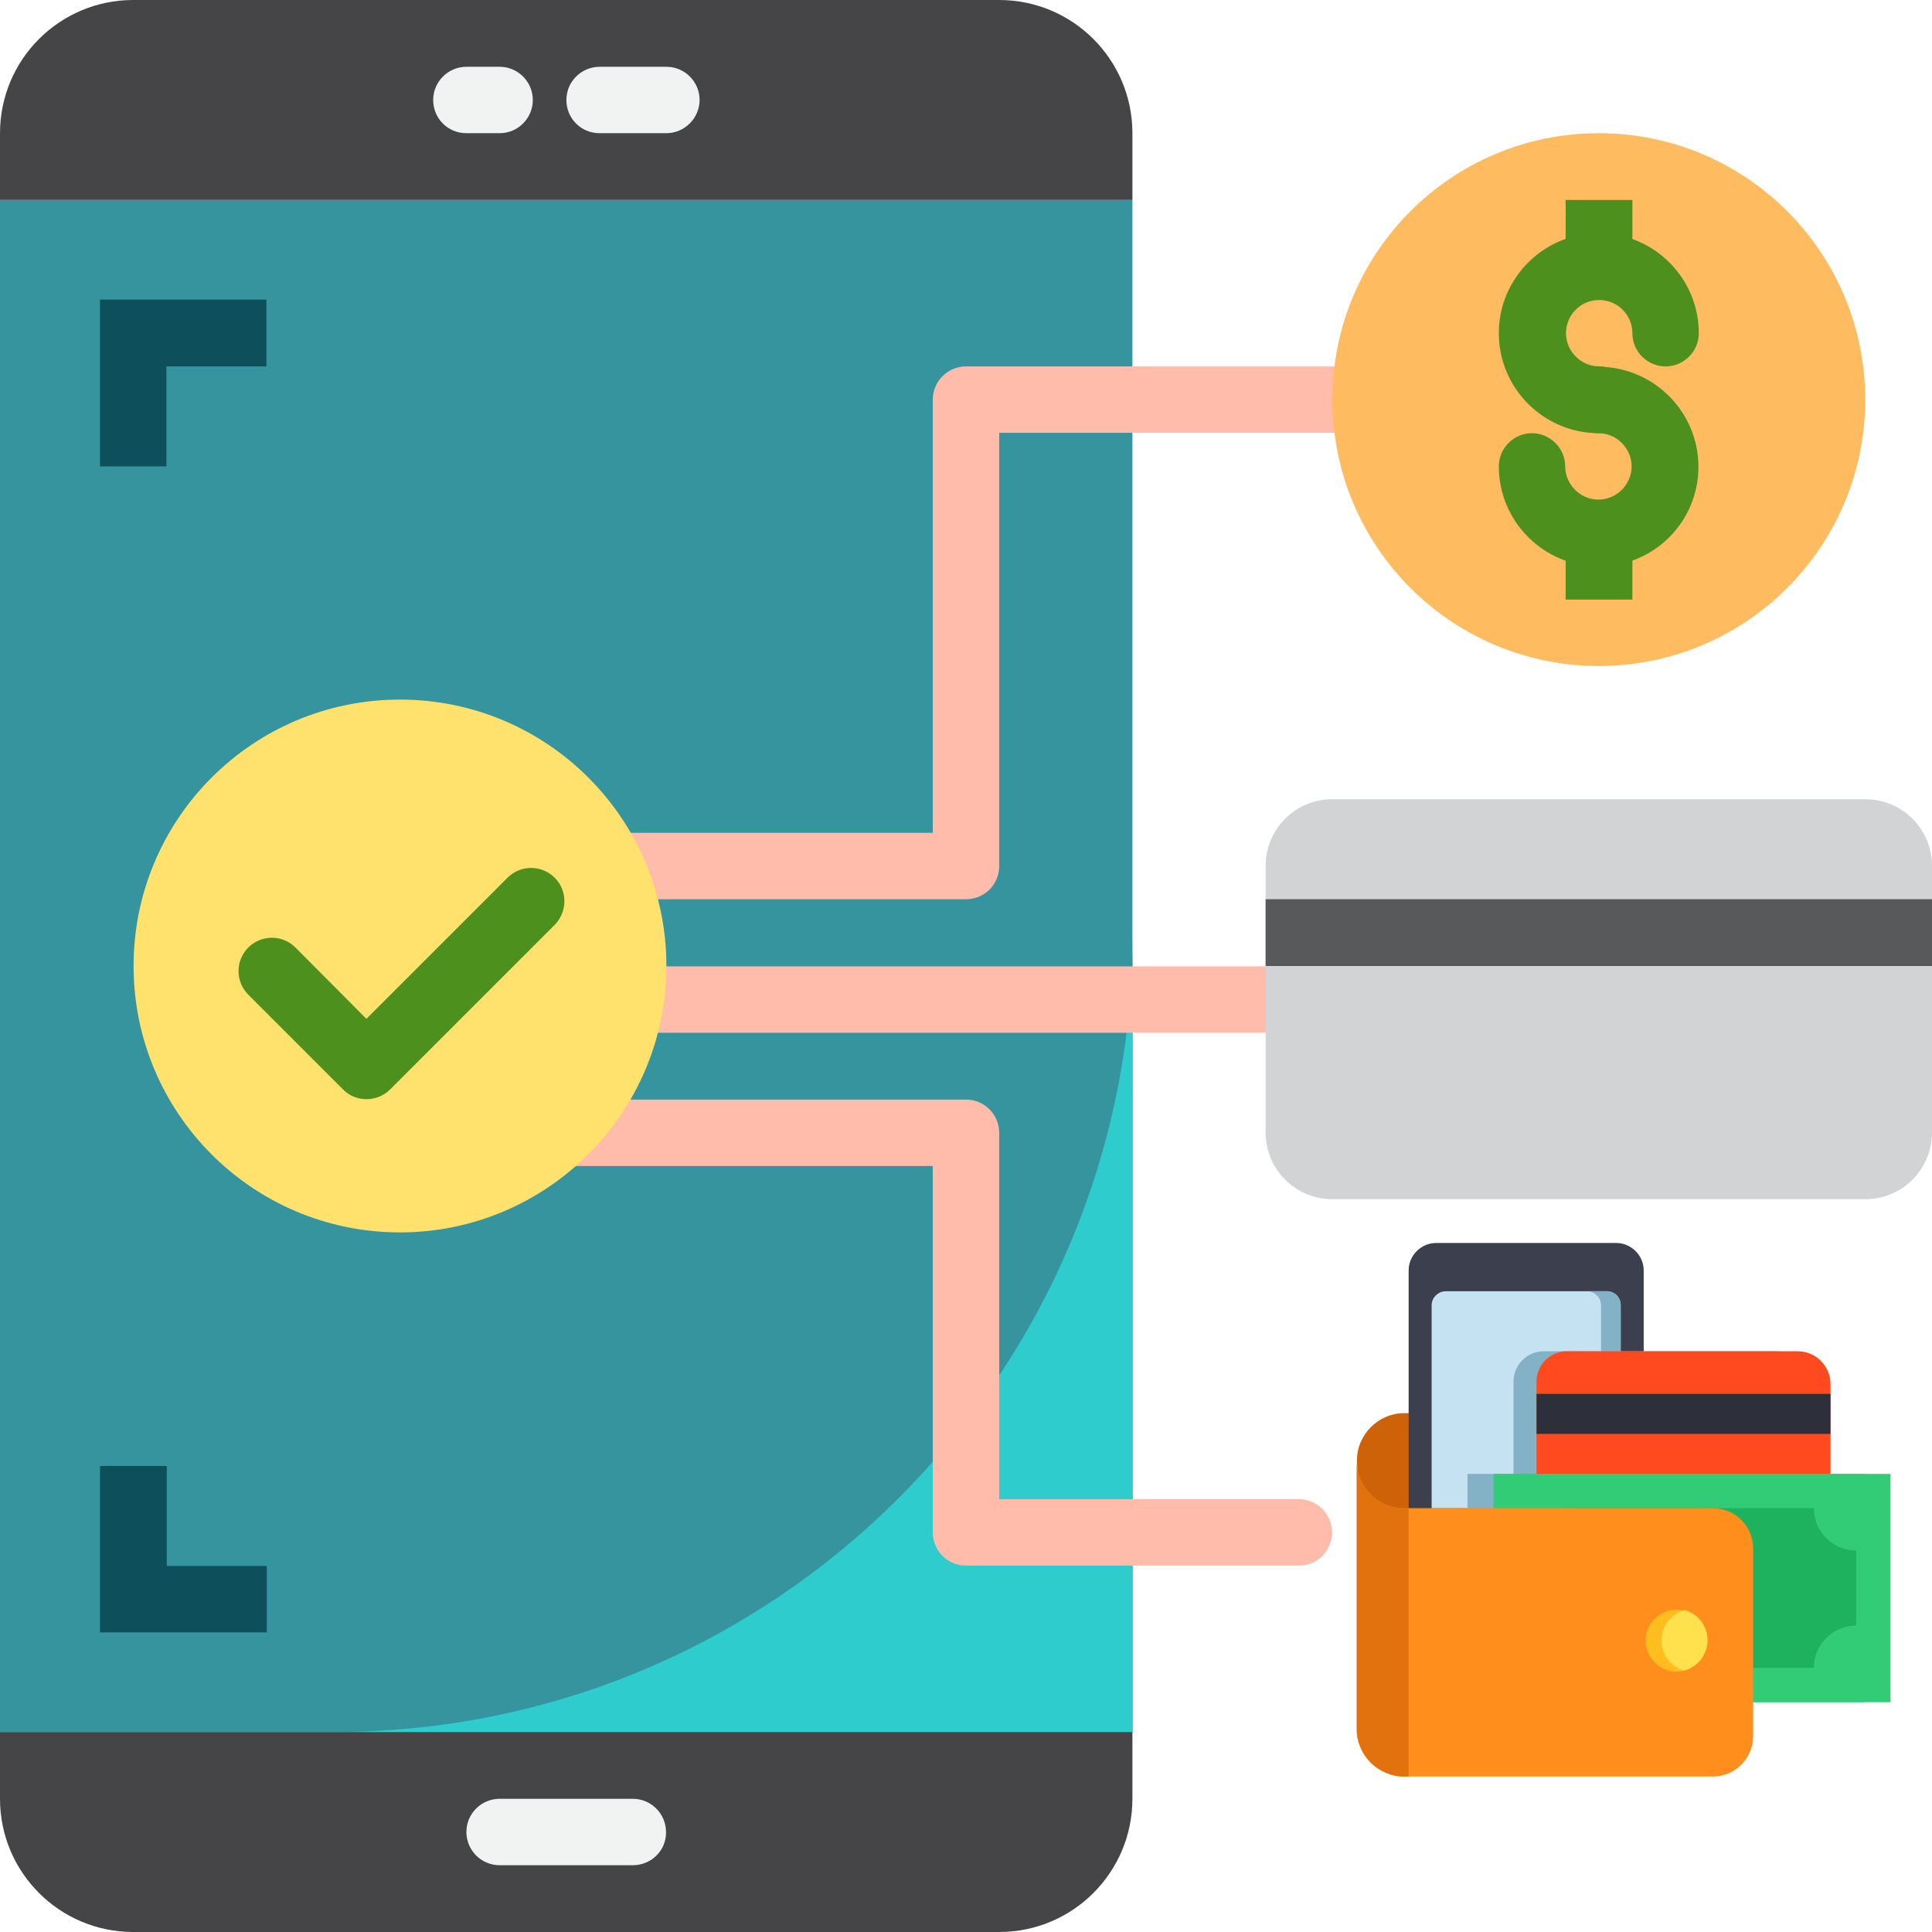 <?xml version="1.0" encoding="utf-8"?>
<!-- Generator: Adobe Illustrator 21.0.0, SVG Export Plug-In . SVG Version: 6.00 Build 0)  -->
<svg version="1.1" id="Layer_1" xmlns="http://www.w3.org/2000/svg" xmlns:xlink="http://www.w3.org/1999/xlink" x="0px" y="0px"
	 viewBox="0 0 512 512" style="enable-background:new 0 0 512 512;" xml:space="preserve">
<style type="text/css">
	.st0{fill:#454547;}
	.st1{fill:#35949E;}
	.st2{fill:#2ECCCC;}
	.st3{fill:#F1F2F2;}
	.st4{fill:#0D505B;}
	.st5{fill:#FFBCAB;}
	.st6{fill:#FFE26E;}
	.st7{fill:#4E901E;}
	.st8{fill:#D1D3D4;}
	.st9{fill:#58595B;}
	.st10{fill:#FFBB60;}
	.st11{fill:#CE6209;}
	.st12{fill:#3C3F4D;}
	.st13{fill:#C4E2F2;}
	.st14{fill:#83B2C6;}
	.st15{fill:#FF491F;}
	.st16{fill:#2D303B;}
	.st17{fill:#32CC77;}
	.st18{fill:#1FB25E;}
	.st19{fill:#FF8E1D;}
	.st20{fill:#E2720E;}
	.st21{fill:#FFBE1D;}
	.st22{fill:#FFE14D;}
</style>
<g id="surface1">
	<path class="st0" d="M300.1,35.3c0-19.5-15.8-35.3-35.3-35.3H35.3C15.8,0,0,15.8,0,35.3V53h300.1V35.3z"/>
	<path class="st1" d="M0,53h300.1V459H0V53z"/>
	<path class="st2" d="M88.3,459h211.9V247.2C300.2,364.1,205.5,459,88.5,459C88.4,459,88.4,459,88.3,459z"/>
	<path class="st0" d="M35.3,512h229.5c19.5,0,35.3-15.8,35.3-35.3V459H0v17.7C0,496.2,15.8,512,35.3,512z"/>
	<path class="st3" d="M176.6,35.3h-17.7c-4.9,0-8.8-3.9-8.8-8.8s4-8.8,8.8-8.8h17.7c4.9,0,8.8,4,8.8,8.8S181.4,35.3,176.6,35.3z"/>
	<path class="st3" d="M167.7,494.3h-35.3c-4.9,0-8.8-4-8.8-8.8c0-4.9,4-8.8,8.8-8.8h35.3c4.9,0,8.8,4,8.8,8.8
		C176.6,490.4,172.6,494.3,167.7,494.3z"/>
	<path class="st3" d="M132.4,35.3h-8.8c-4.9,0-8.8-3.9-8.8-8.8s4-8.8,8.8-8.8h8.8c4.9,0,8.8,4,8.8,8.8S137.3,35.3,132.4,35.3z"/>
	<path class="st4" d="M44.1,123.6H26.5V79.4h44.1v17.7H44.1V123.6z"/>
	<path class="st4" d="M70.6,432.6H26.5v-44.1h17.7v26.5h26.5V432.6z"/>
	<path class="st5" d="M256,238.3h-97.1c-4.9,0-8.8-4-8.8-8.8c0-4.9,4-8.8,8.8-8.8h88.3V105.9c0-4.9,4-8.8,8.8-8.8h105.9
		c4.9,0,8.8,3.9,8.8,8.8c0,4.9-4,8.8-8.8,8.8h-97.1v114.8C264.8,234.4,260.9,238.3,256,238.3z"/>
	<path class="st5" d="M335.4,273.7H158.9c-4.9,0-8.8-4-8.8-8.8s3.9-8.8,8.8-8.8h176.6c4.9,0,8.8,4,8.8,8.8
		C344.3,269.7,340.3,273.7,335.4,273.7z"/>
	<path class="st5" d="M344.3,414.9H256c-4.9,0-8.8-3.9-8.8-8.8V309h-97.1c-4.9,0-8.8-4-8.8-8.8s4-8.8,8.8-8.8H256
		c4.9,0,8.8,4,8.8,8.8v97.1h79.4c4.9,0,8.8,4,8.8,8.8S349.2,414.9,344.3,414.9z"/>
	<path class="st6" d="M176.6,256c0-39-31.6-70.6-70.6-70.6c-39,0-70.6,31.6-70.6,70.6s31.6,70.6,70.6,70.6
		C144.9,326.6,176.6,295,176.6,256z M72.1,257.5l25,25l43.7-43.7l-43.7,43.7L72.1,257.5z"/>
	<path class="st7" d="M97.1,291.3c-2.3,0-4.6-0.9-6.2-2.6l-25-25c-3.5-3.4-3.6-9-0.2-12.5s9-3.6,12.5-0.2c0.1,0.1,0.1,0.1,0.2,0.2
		L97.1,270l37.5-37.5c3.5-3.4,9.1-3.3,12.5,0.2c3.3,3.4,3.3,8.8,0,12.3l-43.7,43.7C101.7,290.4,99.4,291.3,97.1,291.3z"/>
	<path class="st8" d="M335.4,264.8v35.3c0,9.8,7.9,17.7,17.7,17.7h141.2c9.8,0,17.7-7.9,17.7-17.7v-53H335.4V264.8z"/>
	<path class="st8" d="M335.4,247.2H512v-17.7c0-9.8-7.9-17.7-17.7-17.7H353.1c-9.8,0-17.7,7.9-17.7,17.7V247.2z"/>
	<path class="st9" d="M335.4,238.3H512V256H335.4V238.3z"/>
	<path class="st10" d="M353.1,105.9c0,39,31.6,70.6,70.6,70.6c39,0,70.6-31.6,70.6-70.6c0-39-31.6-70.6-70.6-70.6
		C384.7,35.3,353.1,66.9,353.1,105.9z M441.4,88.3c0-9.8-7.9-17.7-17.7-17.7c-9.8,0-17.7,7.9-17.7,17.7c0,9.8,7.9,17.7,17.7,17.7
		c9.8,0,17.7,7.9,17.7,17.7s-7.9,17.7-17.7,17.7c-9.8,0-17.7-7.9-17.7-17.7c0,9.8,7.9,17.7,17.7,17.7c9.8,0,17.7-7.9,17.7-17.7
		s-7.9-17.7-17.7-17.7c-9.8,0-17.7-7.9-17.7-17.7c0-9.8,7.9-17.7,17.7-17.7C433.5,70.6,441.4,78.5,441.4,88.3z"/>
	<path class="st7" d="M423.7,114.8c-14.6,0-26.5-11.9-26.5-26.5s11.9-26.5,26.5-26.5s26.5,11.9,26.5,26.5c0,4.9-4,8.8-8.8,8.8
		s-8.8-3.9-8.8-8.8s-4-8.8-8.8-8.8c-4.9,0-8.8,4-8.8,8.8s4,8.8,8.8,8.8s8.8,4,8.8,8.8C432.6,110.8,428.6,114.8,423.7,114.8z"/>
	<path class="st7" d="M423.7,150.1c-14.6,0-26.5-11.9-26.5-26.5c0-4.9,4-8.8,8.8-8.8s8.8,4,8.8,8.8s4,8.8,8.8,8.8s8.8-4,8.8-8.8
		s-4-8.8-8.8-8.8s-8.8-3.9-8.8-8.8c0-4.9,4-8.8,8.8-8.8c14.6,0,26.5,11.9,26.5,26.5S438.3,150.1,423.7,150.1z"/>
	<path class="st7" d="M414.9,53h17.7v17.7h-17.7V53z"/>
	<path class="st7" d="M414.9,141.2h17.7v17.7h-17.7V141.2z"/>
</g>
<g>
	<path class="st11" d="M392.3,399.7l-20.1,13.7c-6.9,0-12.6-19.4-12.6-26.3c0-3.5,1.4-6.6,3.7-8.9c2.3-2.3,5.4-3.7,8.9-3.7H454
		c5.9,0,10.7,4.8,10.7,10.7v5.3"/>
	<path class="st12" d="M435.6,336.7v63h-62.3v-63c0-4,3.3-7.3,7.3-7.3h47.7C432.3,329.4,435.6,332.7,435.6,336.7z"/>
	<path class="st13" d="M429.5,345.9v53.8h-50.1v-53.8c0-2,1.7-3.7,3.7-3.7h42.8C427.9,342.2,429.5,343.8,429.5,345.9z"/>
	<path class="st14" d="M429.5,345.9v66.8c0,2-1.7,3.7-3.7,3.7h-5.2c2,0,3.7-1.7,3.7-3.7v-66.8c0-2-1.7-3.7-3.7-3.7h5.2
		C427.9,342.2,429.5,343.8,429.5,345.9z"/>
	<path class="st14" d="M470.3,358.1h-61.2c-4.4,0-8,3.6-8,8v34.4c0,4.4,3.6,8,8,8h61.2c4.8,0,8.7-3.9,8.7-8.7v-33
		C478.9,362,475.1,358.1,470.3,358.1z"/>
	<path class="st15" d="M476.4,358.1h-61.2c-4.4,0-8,3.6-8,8v34.4c0,4.4,3.6,8,8,8h61.2c4.8,0,8.7-3.9,8.7-8.7v-33
		C485.1,362,481.2,358.1,476.4,358.1z"/>
	<path class="st16" d="M407.2,369.4h77.9V380h-77.9V369.4z"/>
	<path class="st14" d="M388.9,390.6H494v60.5H388.9V390.6z"/>
	<path class="st17" d="M395.8,390.6H501v60.5H395.8V390.6z"/>
	<path class="st18" d="M491.9,430.8v-19.9c-6.2,0-11.2-5-11.2-11.2h-64.6c0,6.2-5,11.2-11.2,11.2v19.9c6.2,0,11.2,5,11.2,11.2h64.6
		C480.7,435.8,485.7,430.8,491.9,430.8z"/>
	<path class="st19" d="M464.6,410.4v49.7c0,5.9-4.8,10.7-10.7,10.7h-81.8c-6.9,0-12.6-5.6-12.6-12.6v-71.1c0,6.9,5.6,12.6,12.6,12.6
		H454C459.9,399.7,464.6,404.5,464.6,410.4z"/>
	<path class="st20" d="M373.3,399.7v71.1h-1.1c-6.9,0-12.6-5.6-12.6-12.6v-71.1c0,6.9,5.6,12.6,12.6,12.6H373.3z"/>
	<path class="st21" d="M452.5,434.7c0,3.8-2.6,7-6.1,8c-0.7,0.2-1.4,0.3-2.1,0.3c-4.5,0-8.2-3.7-8.2-8.2c0-4.5,3.7-8.2,8.2-8.2
		c0.7,0,1.4,0.1,2.1,0.3C449.9,427.6,452.5,430.8,452.5,434.7z"/>
	<path class="st22" d="M452.5,434.7c0,3.8-2.6,7-6.1,8c-3.5-0.9-6.1-4.1-6.1-8c0-3.8,2.6-7,6.1-8
		C449.9,427.6,452.5,430.8,452.5,434.7z"/>
</g>
</svg>

